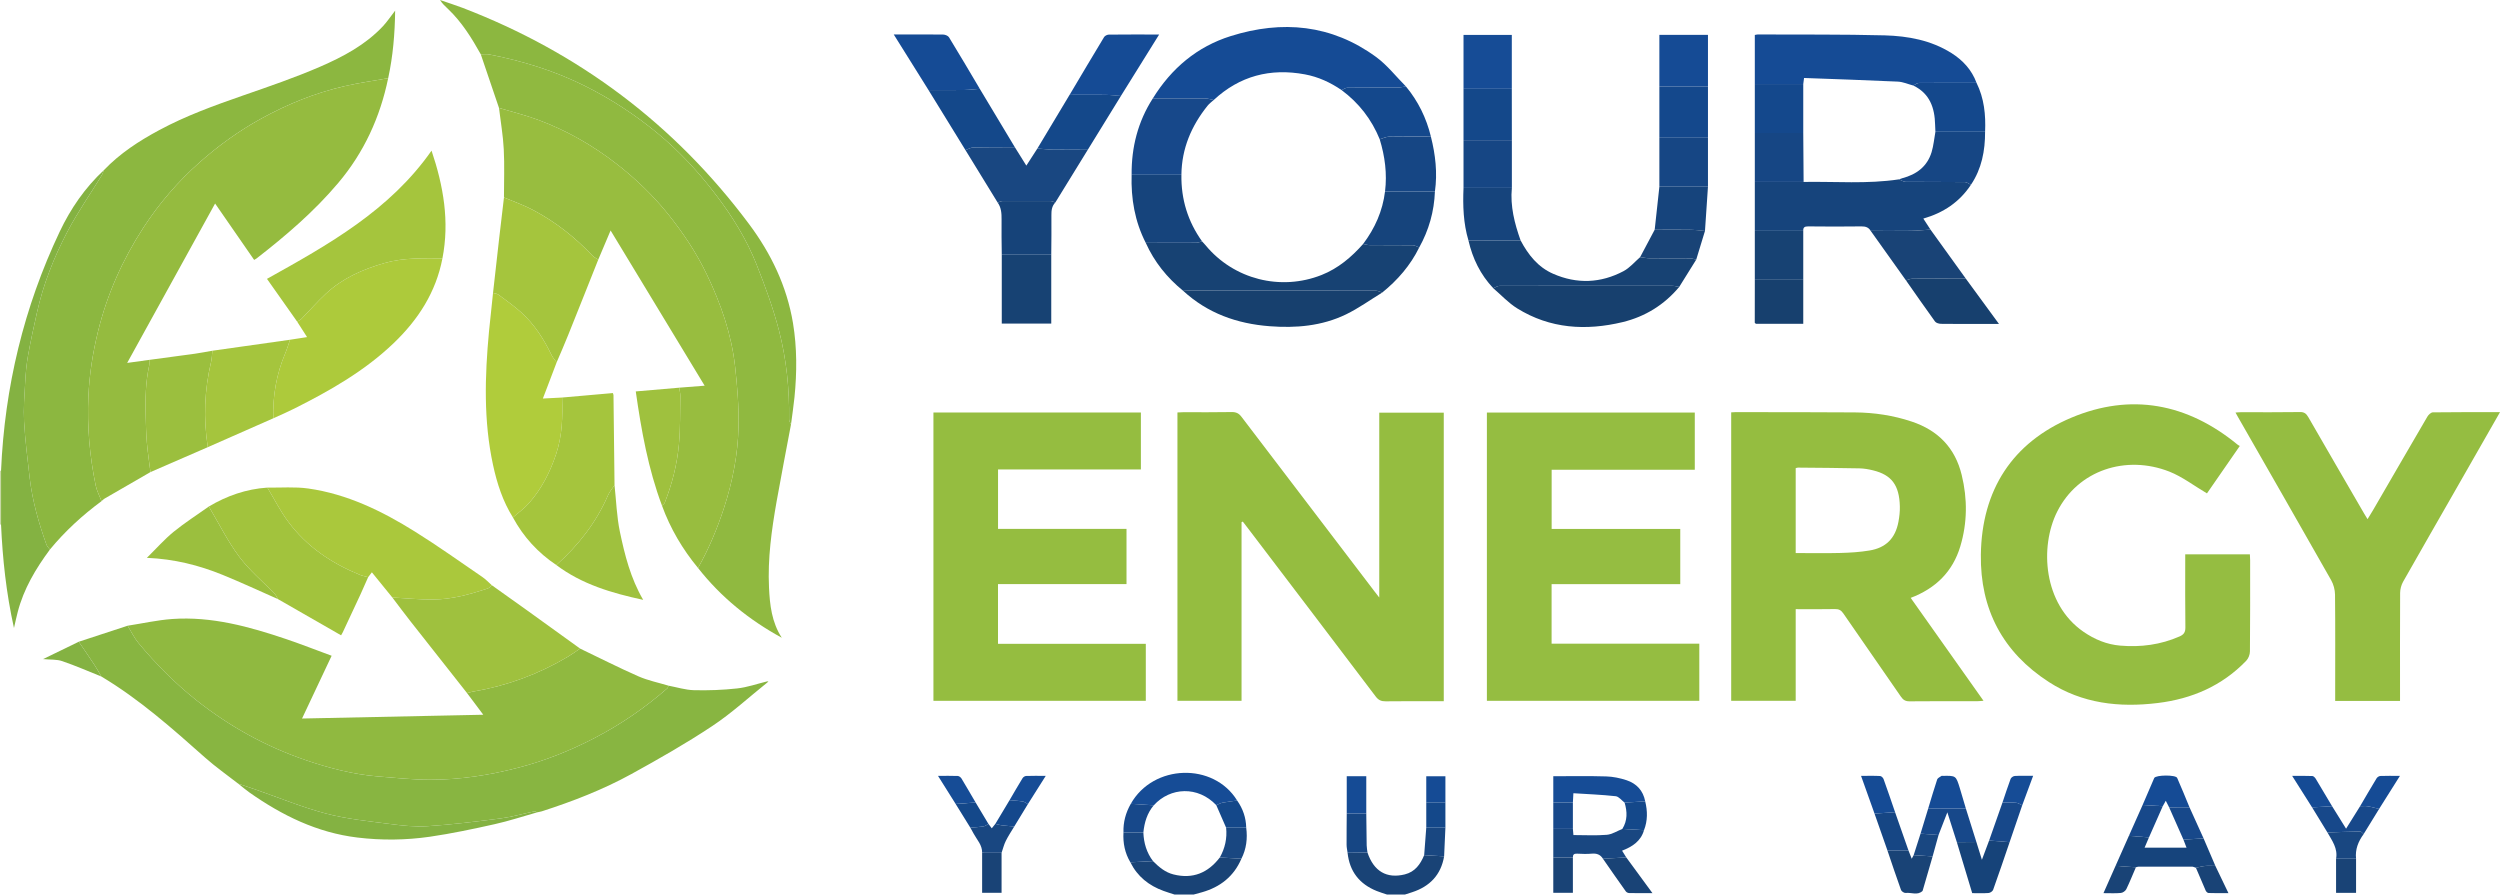<?xml version="1.0" encoding="UTF-8"?>
<svg id="Layer_1" data-name="Layer 1" xmlns="http://www.w3.org/2000/svg" viewBox="0 0 502.66 179.86">
  <defs>
    <style>
      .cls-1 {
        fill: #95bd41;
      }

      .cls-1, .cls-2, .cls-3, .cls-4, .cls-5, .cls-6, .cls-7, .cls-8, .cls-9, .cls-10, .cls-11, .cls-12, .cls-13, .cls-14, .cls-15, .cls-16, .cls-17, .cls-18, .cls-19, .cls-20, .cls-21, .cls-22, .cls-23, .cls-24, .cls-25, .cls-26, .cls-27, .cls-28, .cls-29 {
        stroke-width: 0px;
      }

      .cls-2 {
        fill: #95bd40;
      }

      .cls-3 {
        fill: #88b541;
      }

      .cls-4 {
        fill: #95bb3f;
      }

      .cls-5 {
        fill: #a2c33d;
      }

      .cls-6 {
        fill: #194376;
      }

      .cls-7 {
        fill: #194781;
      }

      .cls-8 {
        fill: #154b95;
      }

      .cls-9 {
        fill: #425887;
      }

      .cls-10 {
        fill: #14488a;
      }

      .cls-11 {
        fill: #14488c;
      }

      .cls-12 {
        fill: #17488a;
      }

      .cls-13 {
        fill: #164379;
      }

      .cls-14 {
        fill: #17406e;
      }

      .cls-15 {
        fill: #174273;
      }

      .cls-16 {
        fill: #16447c;
      }

      .cls-17 {
        fill: #164684;
      }

      .cls-18 {
        fill: #164c96;
      }

      .cls-19 {
        fill: #c7d7a6;
      }

      .cls-20 {
        fill: #b0cc3b;
      }

      .cls-21 {
        fill: #aac83c;
      }

      .cls-22 {
        fill: #adca3b;
      }

      .cls-23 {
        fill: #a5c53d;
      }

      .cls-24 {
        fill: #9bbf3e;
      }

      .cls-25 {
        fill: #8cb740;
      }

      .cls-26 {
        fill: #90b940;
      }

      .cls-27 {
        fill: #9fc13e;
      }

      .cls-28 {
        fill: #84b242;
      }

      .cls-29 {
        fill: #98bd3f;
      }
    </style>
  </defs>
  <path class="cls-6" d="m290.36,172.18c-.64,3.75-2.9,6.07-6.45,7.22-.48.15-.95.31-1.43.46h-3.6c-.7-.24-1.41-.44-2.09-.72-3.47-1.4-5.45-3.94-5.84-7.68,1.33-.02,2.67-.04,4-.05,1.26,3.77,3.86,5.3,7.5,4.4,2.06-.51,3.14-2.03,3.9-3.87,1.34.08,2.68.16,4.01.24Z"/>
  <path class="cls-6" d="m249.6,172.66c-1.52,3.56-4.26,5.7-7.92,6.74-.56.16-1.12.31-1.68.46h-3.84c-.74-.24-1.48-.46-2.21-.73-2.95-1.07-5.26-2.9-6.67-5.75,1.52-.08,3.03-.16,4.55-.24,1.19,1.19,2.44,2.26,4.13,2.68,3.87.97,6.92-.31,9.3-3.41,1.44.09,2.89.17,4.34.25Z"/>
  <path class="cls-19" d="m.21,94.64v10.84c-.07-.01-.14-.01-.21-.02v-10.8c.07,0,.14-.01.21-.02Z"/>
  <path class="cls-2" d="m290.29,82.97v58.02h-1.26c-3.48,0-6.96-.03-10.43.02-.89.01-1.44-.24-1.99-.96-8.51-11.25-17.05-22.47-25.59-33.7-.38-.5-.76-.99-1.14-1.48-.09.04-.17.08-.25.12v35.92h-12.89v-57.98c.42-.02.8-.05,1.19-.05,3.24,0,6.48.03,9.72-.03.89-.01,1.44.25,1.98.97,8.92,11.74,17.87,23.46,26.81,35.19.23.31.48.61.88,1.13v-37.17h12.97Z"/>
  <path class="cls-2" d="m384.17,120.21c5.04-1.91,8.46-5.28,9.98-10.37,1.42-4.74,1.45-9.54.28-14.33-1.32-5.46-4.75-8.98-10.06-10.75-3.71-1.24-7.53-1.81-11.42-1.84-8.04-.07-16.08-.04-24.11-.05-.24,0-.47.03-.76.04v58h12.97v-18.43c2.72,0,5.32.04,7.91-.02.77-.01,1.22.23,1.66.87,3.84,5.59,7.74,11.15,11.59,16.75.45.65.91.94,1.74.93,4.55-.05,9.11-.02,13.67-.03.34,0,.67-.04,1.19-.08-4.94-6.97-9.77-13.8-14.64-20.69Zm-2.46-15.3c-.62,3.32-2.51,5.24-5.85,5.78-1.92.32-3.89.44-5.84.49-2.95.08-5.9.02-8.97.02v-17.07c.19-.05.34-.12.49-.11,4.11.04,8.23.06,12.34.15.91.02,1.83.18,2.72.4,3.73.91,5.29,2.98,5.39,7.24.03,1.03-.09,2.08-.28,3.1Z"/>
  <polygon class="cls-1" points="341.67 129.42 341.67 140.91 298.96 140.91 298.96 82.95 340.76 82.95 340.76 94.45 311.98 94.45 311.98 106.35 337.84 106.35 337.84 117.45 311.97 117.45 311.97 129.42 341.67 129.42"/>
  <polygon class="cls-2" points="230.38 129.45 230.38 140.91 187.68 140.91 187.68 82.94 229.39 82.94 229.39 94.39 200.67 94.39 200.67 106.34 226.5 106.34 226.5 117.44 200.66 117.44 200.66 129.45 230.38 129.45"/>
  <path class="cls-1" d="m452.38,130.99c0,.63-.31,1.41-.75,1.87-4.86,5.04-10.9,7.65-17.78,8.49-7.75.95-15.19.11-21.88-4.21-9.27-5.98-13.85-14.63-13.69-25.62.18-13,6.33-22.54,18.2-27.54,11.97-5.03,23.31-2.88,33.4,5.41.12.1.27.17.46.28-2.31,3.34-4.53,6.54-6.6,9.53-2.59-1.52-4.94-3.35-7.59-4.39-8.66-3.39-18.33-.33-22.55,8.11-3.49,7-2.81,18.48,5.29,24.09,2.25,1.55,4.68,2.57,7.41,2.8,4.13.35,8.12-.17,11.94-1.85.83-.37,1.17-.83,1.16-1.8-.06-4.44-.03-8.88-.03-13.32v-1.39h13c.01.41.05.8.05,1.19,0,6.11.02,12.23-.04,18.35Z"/>
  <path class="cls-26" d="m134.4,137.86c-.07.18-.09.42-.22.53-4.52,3.95-9.44,7.32-14.77,10.07-4.82,2.49-9.85,4.5-15.12,5.87-5.86,1.53-11.83,2.46-17.89,2.45-3.52-.01-7.05-.39-10.58-.68-4.89-.42-9.63-1.66-14.26-3.23-8.09-2.76-15.48-6.83-22.19-12.17-4.27-3.4-8.06-7.23-11.53-11.41-.86-1.04-1.46-2.31-2.18-3.48,2.99-.46,5.96-1.13,8.96-1.35,7.96-.56,15.51,1.54,22.95,4.05,3.01,1.02,5.97,2.19,9.11,3.34-2,4.23-3.92,8.32-5.95,12.62,12.2-.25,24.19-.5,36.44-.76-1.2-1.59-2.23-2.97-3.26-4.35.38-.1.76-.22,1.15-.29,6.81-1.16,13.19-3.49,19.13-7.03.84-.5,1.64-1.09,2.45-1.63,3.91,1.87,7.77,3.84,11.73,5.58,1.92.84,4.01,1.26,6.03,1.87Z"/>
  <path class="cls-25" d="m79.45,2.14c-.06,4.68-.44,9.16-1.4,13.58-2.92.52-5.87.93-8.77,1.6-5.93,1.36-11.52,3.63-16.86,6.58-4.45,2.46-8.55,5.42-12.32,8.77-4.33,3.84-8.1,8.22-11.27,13.1-4.2,6.46-7.29,13.4-9.13,20.9-1.06,4.29-1.73,8.63-1.93,13.04-.27,6.03.25,12,1.47,17.91.22,1.08.77,2.09,1.18,3.14-3.85,2.84-7.35,6.05-10.39,9.74-.24-.33-.57-.64-.7-1.01-1.55-4.35-2.82-8.78-3.36-13.37-.44-3.78-.91-7.56-1.13-11.35-.14-2.62.07-5.26.22-7.88.1-1.82.26-3.64.58-5.43.51-2.89,1.15-5.75,1.79-8.61,1.27-5.71,3.42-11.12,6.12-16.27,2.05-3.9,4.59-7.54,6.89-11.3.2-.33.3-.71.45-1.07,3.21-3.36,7.05-5.86,11.11-8.04,5.36-2.89,11.07-4.95,16.81-6.95,5.22-1.81,10.46-3.6,15.52-5.79,4.63-2.01,9.13-4.39,12.67-8.16.84-.9,1.53-1.95,2.45-3.13Z"/>
  <path class="cls-26" d="m154.62,118.14c.16,3.5.55,6.99,2.57,10.09-6.55-3.57-12.23-8.16-16.84-14.03,2.18-3.87,3.88-7.94,5.25-12.16,1.71-5.26,2.76-10.65,2.89-16.14.1-4.04-.24-8.11-.68-12.14-.71-6.51-2.85-12.63-5.66-18.51-2.1-4.4-4.8-8.43-7.85-12.24-3.05-3.78-6.52-7.11-10.34-10.07-4.84-3.76-10.13-6.77-15.89-8.89-2.53-.93-5.16-1.58-7.74-2.35-1.22-3.59-2.44-7.19-3.66-10.78.56,0,1.13-.08,1.67.02,6.71,1.31,13.21,3.3,19.33,6.37,5.18,2.59,10,5.74,14.48,9.43,4.49,3.69,8.38,7.92,11.88,12.54,3.24,4.27,6.06,8.81,8.04,13.78,1.75,4.39,3.38,8.87,4.57,13.43,1.51,5.82,2.1,11.8,2.02,17.83,0,.34.25.69.38,1.03-.97,5.18-1.98,10.34-2.9,15.52-1,5.71-1.8,11.45-1.52,17.27Z"/>
  <path class="cls-4" d="m78.05,15.72c-1.62,7.84-4.86,14.93-10.04,21.06-4.84,5.74-10.52,10.6-16.43,15.19-.12.09-.26.16-.48.29-2.58-3.74-5.14-7.44-7.85-11.34-5.91,10.72-11.75,21.3-17.68,32.05,1.61-.22,3.02-.42,4.43-.61,0,.4.06.81-.02,1.2-.7,3.25-.78,6.55-.69,9.85.05,1.87.08,3.75.24,5.61.17,1.97.47,3.93.72,5.9-3.07,1.77-6.14,3.54-9.21,5.32-.23.13-.42.34-.62.52-.41-1.05-.96-2.06-1.18-3.14-1.22-5.91-1.74-11.88-1.47-17.91.2-4.41.87-8.75,1.93-13.04,1.84-7.5,4.93-14.44,9.13-20.9,3.17-4.88,6.94-9.26,11.27-13.1,3.77-3.35,7.87-6.31,12.32-8.77,5.34-2.95,10.93-5.22,16.86-6.58,2.9-.67,5.85-1.08,8.77-1.6Z"/>
  <path class="cls-3" d="m154.35,137.17c-3.7,2.96-7.21,6.2-11.14,8.81-5.24,3.48-10.73,6.61-16.24,9.64-5.73,3.15-11.82,5.51-18.04,7.51-.29.09-.61.13-.92.2-.21-.07-.43-.22-.62-.18-2.25.46-4.47,1.11-6.75,1.41-4.87.63-9.76,1.23-14.66,1.56-2.52.17-5.09-.12-7.61-.45-4.28-.56-8.63-.99-12.78-2.08-4.84-1.27-9.5-3.21-14.23-4.85-1.15-.4-2.31-.78-3.46-1.17-2.22-1.73-4.53-3.35-6.63-5.21-6.63-5.89-13.25-11.77-20.9-16.34-.45-.77-.87-1.56-1.36-2.3-1.04-1.58-2.11-3.13-3.17-4.69,3.27-1.08,6.55-2.15,9.82-3.22.72,1.17,1.32,2.44,2.18,3.48,3.47,4.18,7.26,8.01,11.53,11.41,6.71,5.34,14.1,9.41,22.19,12.17,4.63,1.57,9.37,2.81,14.26,3.23,3.53.29,7.06.67,10.58.68,6.06.01,12.03-.92,17.89-2.45,5.27-1.37,10.3-3.38,15.12-5.87,5.33-2.75,10.25-6.12,14.77-10.07.13-.11.15-.35.22-.53,1.7.32,3.4.86,5.11.91,2.9.07,5.81-.03,8.69-.35,2.03-.22,4-.92,6-1.41.05.06.1.11.15.16Z"/>
  <path class="cls-29" d="m148.49,85.9c-.13,5.49-1.18,10.88-2.89,16.14-1.37,4.22-3.07,8.29-5.25,12.16-3.12-3.77-5.57-7.93-7.25-12.54.18-.19.46-.34.55-.57,1.49-3.78,2.49-7.71,2.86-11.74.3-3.23.22-6.5.28-9.76.01-.54-.15-1.09-.23-1.64,1.63-.12,3.26-.25,5.12-.4-6.33-10.44-12.58-20.77-18.91-31.21-.87,2.06-1.67,3.96-2.48,5.86-.39-.26-.85-.47-1.17-.8-3.48-3.68-7.42-6.78-11.89-9.15-1.88-1.01-3.93-1.71-5.9-2.55,0-3.23.13-6.47-.04-9.69-.14-2.78-.63-5.54-.96-8.31,2.58.77,5.21,1.42,7.74,2.35,5.76,2.12,11.05,5.13,15.89,8.89,3.82,2.96,7.29,6.29,10.34,10.07,3.05,3.81,5.75,7.84,7.85,12.24,2.81,5.88,4.95,12,5.66,18.51.44,4.03.78,8.1.68,12.14Z"/>
  <path class="cls-1" d="m502.66,82.87c-3.11,5.45-6.1,10.67-9.09,15.9-3.46,6.06-6.95,12.11-10.39,18.19-.37.66-.59,1.49-.6,2.24-.04,6.8-.02,13.59-.02,20.39v1.34h-13.04v-1.34c0-6.68.04-13.36-.03-20.03-.01-.98-.3-2.06-.78-2.91-6.22-10.97-12.5-21.91-18.76-32.85-.13-.24-.26-.48-.47-.85.43-.03.76-.07,1.09-.07,3.96,0,7.92.03,11.88-.03.87-.02,1.26.33,1.66,1.01,3.74,6.5,7.52,12.99,11.28,19.48.18.3.37.6.64,1.04.4-.65.75-1.21,1.08-1.77,3.65-6.28,7.28-12.57,10.95-18.84.22-.38.72-.85,1.09-.86,4.43-.06,8.86-.04,13.51-.04Z"/>
  <path class="cls-22" d="m88.96,51.94c-1.3,6.8-4.86,12.31-9.78,17.03-5.86,5.62-12.82,9.57-20,13.18-1.38.7-2.81,1.31-4.22,1.95-.15-4.5.62-8.84,2.37-13.01.38-.9.66-1.85.99-2.78,1.09-.17,2.18-.34,3.42-.53-.71-1.11-1.35-2.11-2-3.12.3-.18.64-.31.87-.55,1.64-1.68,3.18-3.45,4.89-5.04,3.37-3.14,7.46-4.93,11.84-6.19,3.82-1.09,7.72-.94,11.62-.94Z"/>
  <path class="cls-20" d="m111.83,91.26c-1.22,3.68-2.95,7.06-5.52,9.96-.94,1.05-2.11,1.89-3.18,2.82-2.04-3.25-3.2-6.85-4-10.56-1.92-8.89-1.65-17.86-.81-26.84.25-2.58.54-5.16.81-7.74.38.11.82.14,1.11.36,1.56,1.16,3.15,2.28,4.59,3.58,2.65,2.4,4.54,5.38,6.09,8.59.25.52.67.95,1,1.43-.73,1.92-1.46,3.84-2.19,5.76-.17.44-.33.87-.58,1.51,1.38-.07,2.62-.14,3.87-.2.14,3.83.04,7.63-1.19,11.33Z"/>
  <path class="cls-21" d="m98.89,117.67c-.27.22-.5.54-.81.65-3.59,1.18-7.22,2.2-11.02,2.23-2.73.02-5.45-.27-8.18-.42-1.35-1.66-2.7-3.33-4.11-5.06-.25.34-.5.66-.75.98-.57-.16-1.16-.26-1.71-.49-5.68-2.33-10.66-5.67-14.35-10.65-1.6-2.14-2.81-4.57-4.2-6.87,2.74.04,5.52-.2,8.21.18,7.84,1.11,14.84,4.53,21.47,8.67,4.6,2.87,9.02,6.03,13.5,9.09.71.48,1.31,1.12,1.95,1.69Z"/>
  <path class="cls-27" d="m116.64,130.41c-.81.54-1.61,1.13-2.45,1.63-5.94,3.54-12.32,5.87-19.13,7.03-.39.07-.77.19-1.15.29-3.8-4.81-7.6-9.62-11.38-14.44-1.24-1.58-2.44-3.19-3.65-4.79,2.73.15,5.45.44,8.18.42,3.8-.03,7.43-1.05,11.02-2.23.31-.11.54-.43.81-.65,2.36,1.68,4.72,3.36,7.07,5.04,3.57,2.56,7.12,5.13,10.68,7.7Z"/>
  <path class="cls-23" d="m88.96,51.94c-3.9,0-7.8-.15-11.62.94-4.38,1.26-8.47,3.05-11.84,6.19-1.71,1.59-3.25,3.36-4.89,5.04-.23.24-.57.37-.87.55-1.99-2.83-3.99-5.66-6.06-8.59,12.37-6.89,24.68-13.76,33.09-25.78,2.39,7.09,3.64,14.23,2.19,21.65Z"/>
  <path class="cls-8" d="m282.68,17.38c-.59.08-1.17.23-1.76.23-3.34.02-6.68-.01-10.02.03-.38.01-.76.31-1.15.48-2.25-1.54-4.69-2.67-7.39-3.17-6.96-1.29-13.1.31-18.33,5.16-.58-.11-1.15-.31-1.73-.32-3.5-.03-7-.02-10.5-.02,3.73-6.03,8.89-10.39,15.64-12.51,10.35-3.26,20.29-2.35,29.25,4.2,2.24,1.64,4,3.93,5.99,5.92Z"/>
  <path class="cls-5" d="m74.02,116.05c-.5,1.14-1,2.29-1.52,3.42-1.18,2.54-2.37,5.08-3.56,7.62-.11.24-.26.47-.36.65-4.27-2.45-8.48-4.86-12.69-7.28-.22-.35-.37-.76-.65-1.05-2.39-2.48-5.1-4.73-7.14-7.48-2.34-3.14-4.1-6.7-6.11-10.09,3.64-2.16,7.53-3.52,11.77-3.8,1.39,2.3,2.6,4.73,4.2,6.87,3.69,4.98,8.67,8.32,14.35,10.65.55.23,1.14.33,1.71.49Z"/>
  <path class="cls-23" d="m123.56,97.54c-.44.68-.99,1.31-1.31,2.04-2.37,5.49-5.97,10.07-10.39,14.03-3.69-2.47-6.61-5.65-8.73-9.57,1.07-.93,2.24-1.77,3.18-2.82,2.57-2.9,4.3-6.28,5.52-9.96,1.23-3.7,1.33-7.5,1.19-11.33,3.4-.3,6.81-.6,10.21-.9.06.21.12.32.12.44.07,6.02.14,12.05.21,18.07Z"/>
  <path class="cls-23" d="m120.29,52.2c-2.02,5.07-4.02,10.13-6.06,15.19-.73,1.84-1.53,3.64-2.31,5.47-.33-.48-.75-.91-1-1.43-1.55-3.21-3.44-6.19-6.09-8.59-1.44-1.3-3.03-2.42-4.59-3.58-.29-.22-.73-.25-1.11-.36.42-3.68.82-7.35,1.24-11.02.31-2.73.64-5.46.96-8.18,1.97.84,4.02,1.54,5.9,2.55,4.47,2.37,8.41,5.47,11.89,9.15.32.33.78.54,1.17.8Z"/>
  <path class="cls-8" d="m397.41,16.66c-3.86,0-7.72-.01-11.59.02-.37,0-.75.34-1.12.52-1.04-.27-2.06-.74-3.11-.79-6.28-.29-12.56-.5-18.86-.73-.08.61-.12.92-.16,1.22h-9.74V7.03c.2-.03.39-.1.58-.1,8.52.04,17.04-.04,25.55.18,4.68.13,9.3.98,13.39,3.55,2.31,1.45,4.1,3.39,5.06,6Z"/>
  <path class="cls-16" d="m386.71,43.95c.54.83.99,1.52,1.44,2.21-1.3.08-2.6.23-3.9.25-2.71.04-5.41.01-8.12.01-.43-.72-1.04-.91-1.89-.9-3.56.05-7.11.04-10.67,0-.72,0-1.04.18-1,.9h-9.74v-9.84h9.81c6.4-.11,12.81.45,19.19-.52.44.18.88.49,1.33.5,3.97.04,7.93,0,11.9.05.41,0,.81.36,1.22.55-2.29,3.46-5.52,5.63-9.57,6.79Z"/>
  <path class="cls-28" d="m20.89,34.21c-.15.36-.25.74-.45,1.07-2.3,3.76-4.84,7.4-6.89,11.3-2.7,5.15-4.85,10.56-6.12,16.27-.64,2.86-1.28,5.72-1.79,8.61-.32,1.79-.48,3.61-.58,5.43-.15,2.62-.36,5.26-.22,7.88.22,3.79.69,7.57,1.13,11.35.54,4.59,1.81,9.02,3.36,13.37.13.37.46.68.7,1.01-2.84,3.83-5.26,7.89-6.47,12.56-.25.95-.45,1.91-.75,3.21-1.57-7.09-2.29-13.91-2.6-20.79v-10.84c.73-16.8,4.58-32.84,11.79-48.05,2.2-4.64,5.09-8.85,8.89-12.38Z"/>
  <path class="cls-25" d="m159.74,79.89c-.19,1.83-.46,3.64-.7,5.46-.13-.34-.39-.69-.38-1.03.08-6.03-.51-12.01-2.02-17.83-1.19-4.56-2.82-9.04-4.57-13.43-1.98-4.97-4.8-9.51-8.04-13.78-3.5-4.62-7.39-8.85-11.88-12.54-4.48-3.69-9.3-6.84-14.48-9.43-6.12-3.07-12.62-5.06-19.33-6.37-.54-.1-1.11-.02-1.67-.02-1.84-3.29-3.81-6.47-6.56-9.09-.58-.54-1.16-1.07-1.64-1.83,1.52.53,3.05,1.01,4.55,1.58,23.34,8.96,42.58,23.38,57.55,43.42,4.46,5.96,7.63,12.54,8.87,19.95.82,4.97.8,9.95.3,14.94Z"/>
  <path class="cls-15" d="m285.35,49.76c-1.77,3.6-4.33,6.55-7.43,9.06-.45-.13-.9-.38-1.35-.38-12.41-.02-24.82-.02-37.23-.02-.48,0-.96.04-1.44.06-3.25-2.64-5.81-5.82-7.53-9.65,3.37,0,6.74,0,10.12-.02.4-.01.8-.18,1.21-.27.24.26.49.52.71.79,5.65,6.83,15.05,9.23,23.31,5.96,3.35-1.33,6-3.58,8.35-6.23.46.08.93.23,1.39.23,2.88.02,5.76-.01,8.63.03.42.01.84.28,1.26.44Z"/>
  <path class="cls-24" d="m42.44,72.76c-1.34,5.68-1.56,11.39-.66,17.15-3.85,1.67-7.69,3.34-11.53,5.01-.25-1.97-.55-3.93-.72-5.9-.16-1.86-.19-3.74-.24-5.61-.09-3.3-.01-6.6.69-9.85.08-.39.02-.8.02-1.2,3.06-.41,6.13-.81,9.19-1.24,1.18-.17,2.34-.4,3.51-.6-.08.75-.09,1.52-.26,2.24Z"/>
  <path class="cls-23" d="m57.33,71.09c-1.75,4.17-2.52,8.51-2.37,13.01-4.39,1.94-8.79,3.87-13.18,5.81-.9-5.76-.68-11.47.66-17.15.17-.72.18-1.49.26-2.24,5.2-.73,10.41-1.47,15.62-2.21-.33.93-.61,1.88-.99,2.78Z"/>
  <path class="cls-14" d="m337.63,57.69c-3.01,3.6-6.84,5.97-11.36,7.07-7.39,1.78-14.6,1.35-21.22-2.76-1.76-1.09-3.22-2.69-4.81-4.05.42-.16.85-.47,1.28-.47,11.57-.03,23.15-.02,34.72-.01.46,0,.93.14,1.39.22Z"/>
  <path class="cls-14" d="m277.92,58.82c-2.43,1.48-4.76,3.17-7.3,4.4-4.84,2.34-10.08,2.78-15.36,2.37-6.52-.5-12.45-2.59-17.36-7.11.48-.02.96-.06,1.44-.06,12.41,0,24.82,0,37.23.02.45,0,.9.25,1.35.38Z"/>
  <path class="cls-15" d="m341.05,52.2c-1.14,1.83-2.28,3.66-3.42,5.49-.46-.08-.93-.22-1.39-.22-11.57-.01-23.15-.02-34.72.01-.43,0-.86.31-1.28.47-2.58-2.73-4.16-5.98-4.99-9.61,3.5,0,7,0,10.49.01,1.53,2.87,3.48,5.37,6.55,6.7,4.77,2.09,9.55,1.9,14.14-.53,1.26-.67,2.24-1.86,3.34-2.82.63.08,1.26.22,1.89.23,2.72.02,5.44,0,8.16.02.41.01.82.16,1.23.25Z"/>
  <path class="cls-7" d="m218.71,30.12c-2.18,3.53-4.35,7.06-6.52,10.59-.32-.09-.65-.27-.97-.28-3.22-.02-6.44-.02-9.66,0-.32,0-.64.2-.96.31-2.16-3.52-4.32-7.04-6.48-10.56.53-.19,1.06-.52,1.6-.53,2.77-.06,5.55-.04,8.33-.05.74,1.19,1.49,2.38,2.31,3.7.78-1.21,1.5-2.32,2.22-3.44,1.06.08,2.12.21,3.19.23,2.31.04,4.62.02,6.94.03Z"/>
  <path class="cls-12" d="m244.03,20.11c-.41.37-.87.7-1.21,1.12-3.27,4.06-5.22,8.63-5.28,13.91h-10.01c-.05-5.53,1.26-10.69,4.27-15.37,3.5,0,7-.01,10.5.02.58.01,1.15.21,1.73.32Z"/>
  <path class="cls-27" d="m129.32,120.61c-6.34-1.37-12.32-3.13-17.46-7,4.42-3.96,8.02-8.54,10.39-14.03.32-.73.87-1.36,1.31-2.04.34,3.14.44,6.32,1.08,9.39.98,4.67,2.14,9.32,4.68,13.68Z"/>
  <path class="cls-24" d="m55.89,120.46c-3.71-1.64-7.39-3.35-11.14-4.88-4.75-1.93-9.67-3.18-15.22-3.42,1.93-1.9,3.54-3.73,5.4-5.25,2.24-1.82,4.7-3.39,7.06-5.07,2.01,3.39,3.77,6.95,6.11,10.09,2.04,2.75,4.75,5,7.14,7.48.28.29.43.7.65,1.05Z"/>
  <path class="cls-16" d="m241.7,48.54c-.41.09-.81.26-1.21.27-3.38.02-6.75.02-10.12.02-2.2-4.3-2.99-8.9-2.84-13.69h10.01c-.08,4.92,1.29,9.39,4.16,13.4Z"/>
  <path class="cls-27" d="m136.79,79.59c-.06,3.26.02,6.53-.28,9.76-.37,4.03-1.37,7.96-2.86,11.74-.09.23-.37.38-.55.57-2.77-7.39-4.15-15.1-5.27-22.96,3.02-.26,5.88-.5,8.73-.75.08.55.24,1.1.23,1.64Z"/>
  <rect class="cls-15" x="201.42" y="51.22" width="9.95" height="13.84"/>
  <path class="cls-8" d="m233.07,6.93c-2.64,4.23-5.17,8.3-7.7,12.37-1.06-.08-2.12-.21-3.18-.23-2.37-.03-4.75,0-7.13,0,2.3-3.87,4.59-7.75,6.93-11.61.16-.27.62-.49.95-.5,3.28-.04,6.55-.02,10.13-.02Z"/>
  <path class="cls-28" d="m108.01,163.33c-2.84.8-5.66,1.74-8.54,2.38-4.32.97-8.67,1.89-13.05,2.53-4.82.69-9.68.75-14.55.16-8.12-.98-15.16-4.45-21.73-9.07-.77-.55-1.5-1.17-2.24-1.76,1.15.39,2.31.77,3.46,1.17,4.73,1.64,9.39,3.58,14.23,4.85,4.15,1.09,8.5,1.52,12.78,2.08,2.52.33,5.09.62,7.61.45,4.9-.33,9.79-.93,14.66-1.56,2.28-.3,4.5-.95,6.75-1.41.19-.04.41.11.62.18Z"/>
  <path class="cls-10" d="m204.05,29.6c-2.78.01-5.56-.01-8.33.05-.54.01-1.07.34-1.6.53-2.48-4.02-4.95-8.05-7.43-12.07,2.42,0,4.84.02,7.25-.02,1.02-.02,2.04-.15,3.06-.23,2.35,3.92,4.7,7.83,7.05,11.74Z"/>
  <path class="cls-8" d="m197,17.86c-1.02.08-2.04.21-3.06.23-2.41.04-4.83.02-7.25.02-2.28-3.65-4.56-7.29-6.99-11.18h1.92c2.67,0,5.35-.02,8.03.02.4.01.97.24,1.16.55,2.1,3.43,4.14,6.9,6.19,10.36Z"/>
  <path class="cls-6" d="m395.26,56.03c-3.58-.01-7.16-.02-10.73.01-.44,0-.87.21-1.31.33-2.36-3.32-4.72-6.63-7.09-9.95,2.71,0,5.41.03,8.12-.01,1.3-.02,2.6-.17,3.9-.25,2.37,3.29,4.74,6.58,7.11,9.87Z"/>
  <path class="cls-11" d="m287.7,27.46c-2.81,0-5.62-.03-8.43.02-.62.02-1.24.34-1.86.52-1.63-4-4.19-7.3-7.66-9.88.39-.17.77-.47,1.15-.48,3.34-.04,6.68-.01,10.02-.03.59,0,1.17-.15,1.76-.23,2.46,2.97,4.11,6.34,5.02,10.08Z"/>
  <path class="cls-16" d="m288.51,38.5c-.15,4.01-1.21,7.76-3.16,11.26-.42-.16-.84-.43-1.26-.44-2.87-.04-5.75,0-8.63-.03-.46,0-.93-.15-1.39-.23,2.37-3.15,3.93-6.63,4.41-10.57,3.34,0,6.69,0,10.03,0Z"/>
  <path class="cls-10" d="m225.37,19.3c-2.22,3.61-4.44,7.22-6.66,10.82-2.32-.01-4.63,0-6.94-.03-1.07-.02-2.13-.15-3.19-.23,2.16-3.6,4.32-7.2,6.48-10.8,2.38,0,4.76-.02,7.13,0,1.06.02,2.12.15,3.18.23Z"/>
  <path class="cls-17" d="m399.13,26.5c.01,3.81-.68,7.44-2.85,10.66-.41-.19-.81-.55-1.22-.55-3.97-.05-7.93-.01-11.9-.05-.45-.01-.89-.32-1.33-.5.22-.07.43-.17.65-.23,2.85-.75,5-2.33,5.89-5.23.4-1.32.52-2.73.77-4.1h9.99Z"/>
  <path class="cls-14" d="m401.92,65.13h-3.63c-2.67,0-5.35.02-8.02-.02-.42-.01-1-.17-1.21-.47-1.98-2.73-3.9-5.51-5.84-8.27.44-.12.87-.33,1.31-.33,3.57-.03,7.15-.02,10.73-.01,2.17,2.96,4.33,5.92,6.66,9.1Z"/>
  <path class="cls-17" d="m288.51,38.5c-3.34,0-6.69,0-10.03,0,.44-3.58-.02-7.06-1.07-10.49.62-.18,1.24-.5,1.86-.52,2.81-.05,5.62-.02,8.43-.02.92,3.63,1.34,7.3.81,11.04Z"/>
  <path class="cls-13" d="m211.4,43.27c.03,2.65-.01,5.3-.03,7.95h-9.95c-.02-2.37-.08-4.75-.04-7.13.01-1.2-.06-2.34-.78-3.35.32-.11.64-.3.96-.31,3.22-.02,6.44-.02,9.66,0,.32,0,.65.19.97.28-.7.72-.8,1.6-.79,2.56Z"/>
  <rect class="cls-18" x="294.26" y="7.02" width="9.71" height="10.84"/>
  <path class="cls-11" d="m399.13,26.5h-9.99c-.02-.47-.05-.95-.06-1.42-.07-3.4-1.07-6.28-4.38-7.88.37-.18.75-.51,1.12-.52,3.87-.03,7.73-.02,11.59-.02,1.54,3.11,1.87,6.44,1.72,9.84Z"/>
  <path class="cls-16" d="m305.74,48.35c-3.49-.01-6.99-.01-10.49-.01-1.03-3.45-1.14-6.99-.99-10.56h9.72c-.35,3.68.54,7.15,1.76,10.57Z"/>
  <rect class="cls-8" x="333.64" y="7.01" width="9.77" height="10.37"/>
  <rect class="cls-11" x="333.64" y="17.38" width="9.77" height="10.32"/>
  <path class="cls-10" d="m303.98,28.18h-9.72v-10.32h9.71c0,3.44.01,6.88.01,10.32Z"/>
  <rect class="cls-15" x="352.83" y="46.42" width="9.74" height="9.84"/>
  <rect class="cls-11" x="352.83" y="16.9" width="9.74" height="9.84"/>
  <path class="cls-17" d="m362.64,36.58h-9.81v-9.84h9.74c.02,3.28.05,6.56.07,9.84Z"/>
  <rect class="cls-17" x="333.64" y="27.7" width="9.77" height="9.84"/>
  <rect class="cls-17" x="294.26" y="28.18" width="9.72" height="9.6"/>
  <path class="cls-16" d="m445.43,174.1c-.68,0-1.36-.05-2.03.01-.63.06-1.25.24-1.88.37-.26-.08-.51-.22-.77-.23-3.58,0-7.15,0-10.73,0-.19,0-.38.08-.57.13-1.36-.09-2.73-.19-4.09-.28.9-2.01,1.79-4.03,2.68-6.04,1.35.1,2.69.2,4.04.31-.28.66-.57,1.33-.88,2.06h8.43c-.23-.59-.43-1.1-.62-1.61,1.35-.08,2.7-.16,4.05-.25.79,1.85,1.58,3.69,2.37,5.53Z"/>
  <path class="cls-14" d="m362.57,56.26v8.84h-9.53c-.07-.07-.14-.13-.22-.2,0-2.88,0-5.76.01-8.64h9.74Z"/>
  <path class="cls-16" d="m343.41,37.54c-.2,2.96-.4,5.92-.6,8.89-1.06-.09-2.12-.22-3.19-.24-2.3-.03-4.61,0-6.92,0,.31-2.88.63-5.76.94-8.64h9.77Z"/>
  <path class="cls-7" d="m326.14,171.04c.31.48.57.91.84,1.35-1.56.09-3.12.18-4.68.28-.52-.86-1.27-1.12-2.26-1.03-.97.09-1.97.05-2.95,0-.61-.03-.86.19-.84.78h-3.94v-5.76h3.94c.04.43.08.85.11,1.24,2.28,0,4.5.13,6.7-.05,1.07-.09,2.09-.77,3.13-1.18,1.46.08,2.91.17,4.36.25-.64,2.23-2.37,3.33-4.41,4.12Z"/>
  <path class="cls-18" d="m248.75,160.96c-.98.14-1.97.25-2.94.43-.43.09-.84.33-1.26.5-3.67-3.88-9.23-3.65-12.57.03-1.54-.1-3.08-.2-4.62-.3,4.51-8,16.64-8.38,21.39-.66Z"/>
  <path class="cls-18" d="m330.79,161.12c-1.38.09-2.76.17-4.14.26-.6-.45-1.16-1.22-1.79-1.29-2.83-.31-5.68-.42-8.51-.6-.05.86-.08,1.38-.1,1.89h-3.94v-5.31c3.57,0,7.11-.07,10.64.04,1.37.04,2.77.33,4.08.76,2.02.67,3.35,2.09,3.76,4.25Z"/>
  <path class="cls-13" d="m404.06,169.33c-1.09,3.2-2.17,6.4-3.31,9.57-.1.3-.58.62-.91.65-1.07.08-2.14.03-3.3.03-1.04-3.44-2.06-6.85-3.09-10.25,1.31-.01,2.62-.02,3.93-.03.34,1.11.69,2.22,1.11,3.57.54-1.44,1-2.66,1.45-3.87,1.37.11,2.75.22,4.12.33Z"/>
  <path class="cls-6" d="m342.81,46.43c-.58,1.92-1.17,3.85-1.76,5.77-.41-.09-.82-.24-1.23-.25-2.72-.02-5.44,0-8.16-.02-.63-.01-1.26-.15-1.89-.23.98-1.84,1.95-3.68,2.93-5.52,2.31,0,4.62-.02,6.92,0,1.07.02,2.13.15,3.19.24Z"/>
  <path class="cls-6" d="m388.58,172.19c-.66,2.28-1.33,4.56-1.99,6.85,0,.04-.02.08-.05.11-1.02.94-2.25.25-3.37.39-.29.04-.83-.3-.94-.59-.95-2.64-1.84-5.31-2.74-7.97h4.23c.21.53.42,1.05.66,1.68.15-.28.27-.5.39-.72,1.27.08,2.54.17,3.81.25Z"/>
  <path class="cls-12" d="m397.38,169.3c-1.31.01-2.62.02-3.93.03-.61-1.92-1.22-3.85-1.91-6-.64,1.64-1.2,3.1-1.77,4.56-1.2-.09-2.41-.18-3.62-.27.52-1.7,1.03-3.39,1.55-5.09,2.52.02,5.04.04,7.57.05.7,2.24,1.4,4.48,2.11,6.72Z"/>
  <path class="cls-12" d="m478.35,162.65c-1.03,1.69-2.07,3.37-3.11,5.06-.23-.18-.47-.54-.71-.53-2.18.03-4.37.13-6.56.21-1.03-1.68-2.06-3.37-3.09-5.05,1.34-.08,2.68-.16,4.02-.24.92,1.48,1.83,2.95,2.81,4.52.98-1.57,1.9-3.05,2.82-4.52.51,0,1.03-.07,1.53.02.77.12,1.53.35,2.29.53Z"/>
  <path class="cls-8" d="m440.23,162.32c-1.37,0-2.73.01-4.09.02-.21-.42-.43-.84-.68-1.34-.24.44-.43.77-.61,1.1-1.35-.08-2.7-.16-4.05-.24.77-1.78,1.53-3.56,2.3-5.34.01-.04.03-.07.05-.11.38-.61,4.31-.65,4.6,0,.87,1.95,1.66,3.94,2.48,5.91Z"/>
  <path class="cls-8" d="m395.27,162.58c-2.53-.01-5.05-.03-7.57-.05.59-1.94,1.16-3.89,1.8-5.82.11-.3.57-.48.88-.71.05-.04.15,0,.23,0,2.66-.05,2.66-.06,3.44,2.47.42,1.37.81,2.74,1.22,4.11Z"/>
  <path class="cls-6" d="m332.25,179.58c-1.74,0-3.2.01-4.67-.02-.24,0-.56-.15-.69-.34-1.55-2.17-3.07-4.36-4.59-6.55,1.56-.1,3.12-.19,4.68-.28,1.71,2.33,3.42,4.66,5.27,7.19Z"/>
  <path class="cls-12" d="m406.59,161.93c-.84,2.47-1.69,4.94-2.53,7.4-1.37-.11-2.75-.22-4.12-.33.9-2.55,1.8-5.1,2.69-7.65.92.01,1.85-.03,2.76.06.42.04.8.34,1.2.52Z"/>
  <path class="cls-17" d="m383.72,170.98h-4.23c-.86-2.46-1.73-4.93-2.59-7.39,1.38-.1,2.75-.19,4.13-.29.9,2.56,1.79,5.12,2.69,7.68Z"/>
  <path class="cls-7" d="m203.93,166.18c-.57.96-1.2,1.88-1.69,2.88-.38.75-.58,1.6-.86,2.41-1.31,0-2.61-.01-3.91-.01.04-1.54-1.02-2.58-1.68-3.8-.23-.42-.46-.82-.68-1.23.88-.09,1.76-.13,2.63-.27.35-.05.67-.32,1-.5.2.27.41.54.67.88.26-.32.49-.61.72-.89.41.1.8.23,1.21.28.86.11,1.73.17,2.59.25Z"/>
  <path class="cls-6" d="m201.38,171.47v8.04h-3.91v-8.05c1.3,0,2.6.01,3.91.01Z"/>
  <path class="cls-8" d="m381.03,163.3c-1.38.1-2.75.19-4.13.29-.88-2.47-1.76-4.93-2.71-7.59,1.4,0,2.62-.04,3.84.03.25.01.6.36.69.62.8,2.21,1.55,4.43,2.31,6.65Z"/>
  <path class="cls-17" d="m274.95,171.41c-1.33.01-2.67.03-4,.05-.07-.53-.2-1.07-.2-1.61-.01-2.1.02-4.2.03-6.31h3.93c.03,2.15.04,4.3.08,6.45.01.47.11.94.16,1.42Z"/>
  <rect class="cls-8" x="270.78" y="156.07" width="3.93" height="7.47"/>
  <rect class="cls-6" x="312.31" y="172.42" width="3.94" height="7.09"/>
  <rect class="cls-6" x="469.7" y="172.66" width="4.02" height="6.86"/>
  <path class="cls-7" d="m473.72,172.66h-4.02c.38-2.07-.8-3.63-1.73-5.27,2.19-.08,4.38-.18,6.56-.21.24-.01.48.35.71.53-1.08,1.48-1.73,3.08-1.52,4.95Z"/>
  <path class="cls-8" d="m482.54,156c-1.47,2.34-2.83,4.49-4.19,6.65-.76-.18-1.52-.41-2.29-.53-.5-.09-1.02-.02-1.53-.02,1.1-1.88,2.2-3.77,3.33-5.63.14-.22.49-.44.74-.45,1.23-.05,2.45-.02,3.94-.02Z"/>
  <path class="cls-28" d="m20.37,136.02c-2.61-1.05-5.2-2.18-7.86-3.09-1.09-.38-2.35-.27-3.85-.41,2.5-1.21,4.84-2.35,7.18-3.49,1.06,1.56,2.13,3.11,3.17,4.69.49.74.91,1.53,1.36,2.3Z"/>
  <path class="cls-8" d="m468.9,162.1c-1.34.08-2.68.16-4.02.24-1.29-2.04-2.58-4.08-4.01-6.34,1.49,0,2.78-.02,4.07.03.23.01.52.31.67.55,1.11,1.83,2.2,3.68,3.29,5.52Z"/>
  <path class="cls-7" d="m249.6,172.66c-1.45-.08-2.9-.16-4.34-.25,1.05-1.86,1.49-3.85,1.27-5.99h4.04c.29,2.17.03,4.27-.97,6.24Z"/>
  <path class="cls-12" d="m443.06,168.57c-1.35.09-2.7.17-4.05.25-.96-2.16-1.92-4.32-2.87-6.48,1.36-.01,2.72-.02,4.09-.02.94,2.08,1.88,4.17,2.83,6.25Z"/>
  <path class="cls-12" d="m434.85,162.1c-.92,2.09-1.85,4.18-2.77,6.27-1.35-.11-2.69-.21-4.04-.31.92-2.07,1.84-4.13,2.76-6.2,1.35.08,2.7.16,4.05.24Z"/>
  <path class="cls-7" d="m231.83,173.14c-1.52.08-3.03.16-4.55.24-1.11-1.85-1.51-3.87-1.39-6h4c.08,2.11.65,4.06,1.94,5.76Z"/>
  <path class="cls-12" d="m231.98,161.92c-1.34,1.58-1.88,3.45-2.09,5.46h-4c-.07-2.06.45-3.98,1.47-5.76,1.54.1,3.08.2,4.62.3Z"/>
  <path class="cls-18" d="m196.16,161.35c-1.34.1-2.67.2-4.01.3-1.14-1.81-2.28-3.63-3.55-5.65,1.47,0,2.73-.03,3.98.02.25.01.58.26.73.49.97,1.6,1.9,3.23,2.85,4.84Z"/>
  <path class="cls-18" d="m408.79,155.99c-.76,2.06-1.48,4-2.2,5.94-.4-.18-.78-.48-1.2-.52-.91-.09-1.84-.05-2.76-.06.54-1.58,1.04-3.17,1.63-4.74.1-.27.53-.57.83-.59,1.15-.07,2.31-.03,3.7-.03Z"/>
  <path class="cls-10" d="m330.55,166.92c-1.45-.08-2.9-.17-4.36-.25,1.06-1.69,1-3.47.46-5.29,1.38-.09,2.76-.17,4.14-.26.48,1.96.51,3.89-.24,5.8Z"/>
  <path class="cls-6" d="m448.06,179.58c-1.5,0-2.75.02-4-.03-.21,0-.48-.27-.58-.49-.67-1.52-1.31-3.05-1.96-4.58.63-.13,1.25-.31,1.88-.37.67-.06,1.35-.01,2.03-.01.84,1.75,1.68,3.5,2.63,5.48Z"/>
  <path class="cls-6" d="m429.45,174.38c-.64,1.47-1.23,2.97-1.93,4.41-.18.35-.7.72-1.09.75-1.06.11-2.14.04-3.5.04.85-1.92,1.64-3.7,2.43-5.48,1.36.09,2.73.19,4.09.28Z"/>
  <path class="cls-7" d="m290.62,166.42c-.08,1.92-.17,3.84-.26,5.76-1.33-.08-2.67-.16-4.01-.24.14-1.84.28-3.69.42-5.53,1.28,0,2.57.01,3.85.01Z"/>
  <path class="cls-18" d="m210.26,156c-1.29,2.04-2.44,3.86-3.59,5.68-.33-.18-.65-.46-1-.52-.89-.15-1.79-.19-2.68-.28.86-1.47,1.71-2.95,2.6-4.4.13-.23.47-.45.72-.46,1.22-.05,2.44-.02,3.95-.02Z"/>
  <path class="cls-10" d="m250.57,166.42h-4.04c-.66-1.51-1.32-3.02-1.98-4.53.42-.17.83-.41,1.26-.5.97-.18,1.96-.29,2.94-.43,1.15,1.64,1.78,3.45,1.82,5.46Z"/>
  <rect class="cls-12" x="312.31" y="161.38" width="3.94" height="5.28"/>
  <path class="cls-11" d="m206.67,161.68c-.91,1.5-1.83,3-2.74,4.5-.86-.08-1.73-.14-2.59-.25-.41-.05-.8-.18-1.21-.28.95-1.59,1.91-3.18,2.86-4.77.89.09,1.79.13,2.68.28.35.06.67.34,1,.52Z"/>
  <path class="cls-10" d="m198.74,165.66c-.33.18-.65.45-1,.5-.87.14-1.75.18-2.63.27-.99-1.6-1.97-3.19-2.96-4.78,1.34-.1,2.67-.2,4.01-.3.86,1.44,1.72,2.88,2.58,4.31Z"/>
  <rect class="cls-8" x="286.77" y="156.08" width="3.85" height="5.3"/>
  <path class="cls-10" d="m290.62,161.38v5.04c-1.28,0-2.57-.01-3.85-.01v-5.03h3.85Z"/>
  <path class="cls-7" d="m389.77,167.89c-.39,1.43-.79,2.86-1.19,4.3-1.27-.08-2.54-.17-3.81-.25.46-1.44.92-2.88,1.38-4.32,1.21.09,2.42.18,3.62.27Z"/>
  <path class="cls-3" d="m154.5,136.97c-.05.07-.1.13-.15.2-.05-.05-.1-.1-.15-.16.1-.02.2-.03.3-.04Z"/>
  <path class="cls-9" d="m352.82,64.9c.07.06.14.13.22.19-.07-.06-.14-.13-.22-.19Z"/>
</svg>